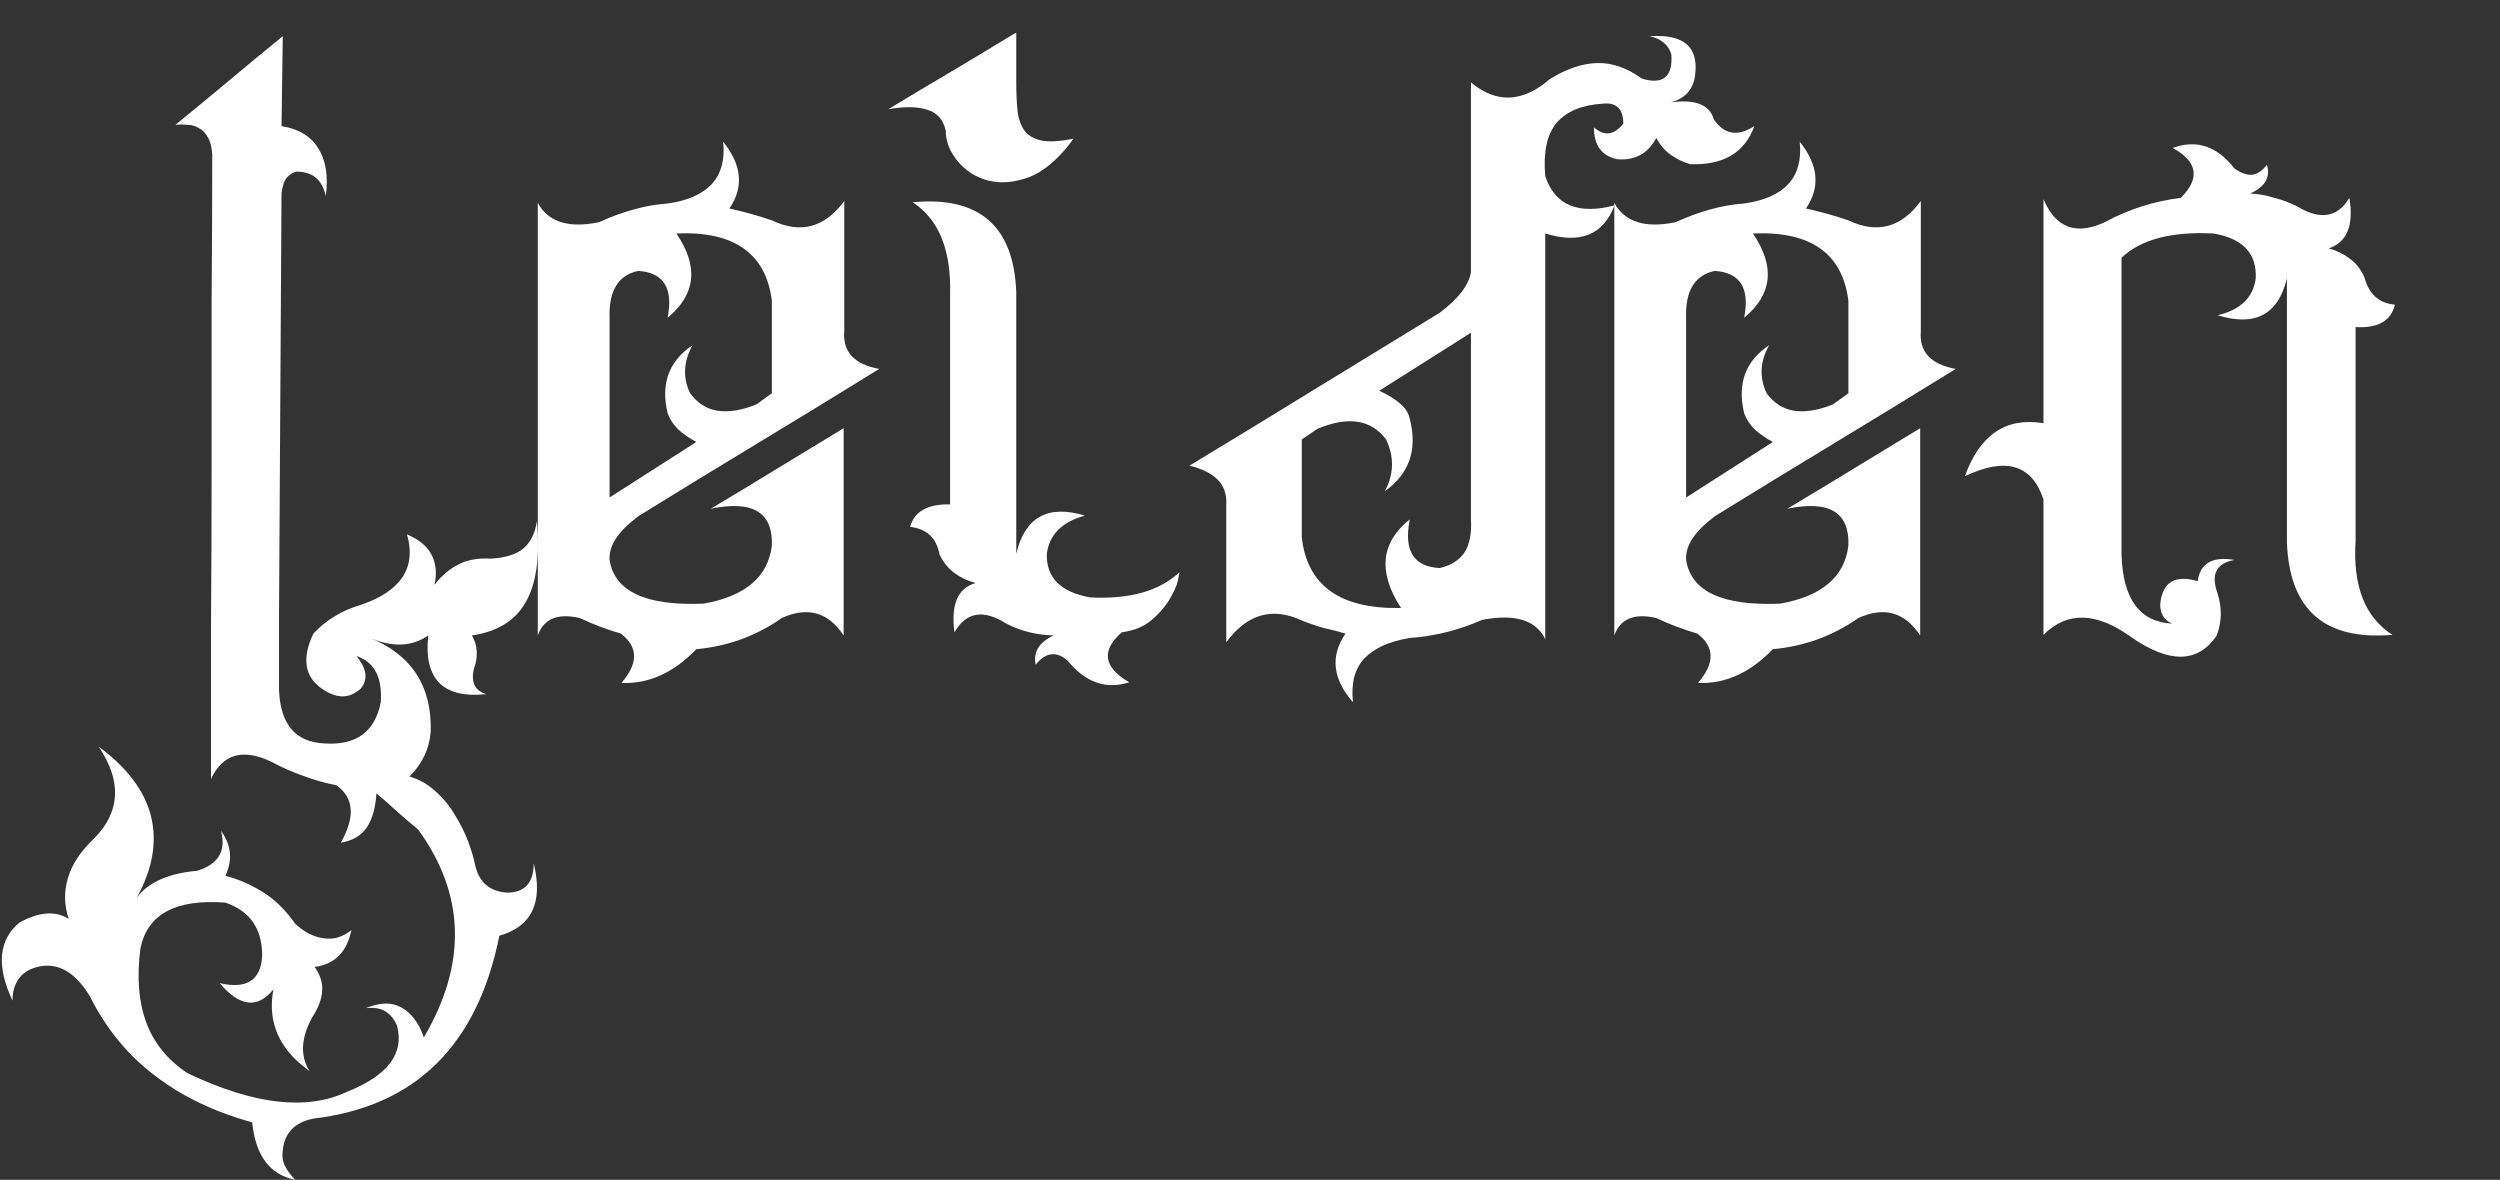 <svg width="801" height="378" viewBox="0 0 801 378" fill="none" xmlns="http://www.w3.org/2000/svg">
<rect x="0" y="0" width="801" height="378" fill="#333333" stroke="none"/>
<path d="M172 167C173.067 178.333 171.867 187 168.4 193C165.067 198.867 159.333 202.4 151.2 203.6C153.067 206.8 153.267 210.4 151.8 214.4C150.867 218.667 152.2 221.333 155.8 222.4C141.933 223.867 135.733 217.6 137.2 203.6C132 207.2 125.8 207.467 118.6 204.4C131.933 209.867 138.4 219.867 138 234.4C137.6 239.867 135.333 244.667 131.2 248.8C134.4 249.733 137.2 251.333 139.6 253.6C142.133 255.867 144.2 258.4 145.8 261.2C147.533 264 148.933 266.8 150 269.6C151.067 272.533 151.8 275 152.2 277C153.4 282.6 156.8 285.6 162.4 286C168.133 286 171 282.867 171 276.6C174.067 289.133 170.4 296.867 160 299.8C152.933 335 133.067 354.533 100.4 358.4C94.4 359.6 91.133 363 90.6 368.6C90.333 370.333 90.533 371.933 91.2 373.4C92 375 93.133 376.533 94.6 378C86.467 376.4 81.867 370.267 80.8 359.6C68.667 356.267 58.267 351.267 49.6 344.6C40.933 338.067 34 329.6 28.8 319.2C24 311.333 18.4 308.2 12 309.8C9.333 310.467 7.333 311.733 6 313.6C4.667 315.467 4 317.8 4 320.6C-1.2 309.533 -0.467 301.2 6.2 295.6C12.467 292.133 17.733 291.733 22 294.4C20.533 290 20.467 285.6 21.8 281.2C23.133 276.8 25.933 272.6 30.2 268.6C38.6 260.067 39.067 250.267 31.6 239.2C40.8 246 46.4 253.467 48.4 261.6C50.4 269.867 48.867 278.533 43.8 287.6C47.533 282.667 54 279.8 63.2 279C70 276.867 72.533 272.6 70.8 266.2C74.133 270.733 74.6 275.533 72.2 280.6C76.333 281.667 80.333 283.4 84.2 285.8C88.067 288.2 91.533 291.6 94.6 296C97.533 298.667 100.533 300.2 103.6 300.6C106.8 301.133 109.8 300.267 112.6 298C111.133 305.067 107.2 309 100.8 309.8C102.667 312.467 103.467 315.067 103.2 317.6C103.067 320.133 102 322.933 100 326C96.4 332.667 96.133 338.4 99.2 343.2C89.467 336.267 85.6 327.533 87.6 317C82.533 323.267 76.8 322.6 70.4 315C79.067 317 83.6 314.067 84 306.2C84 297.533 80.067 291.867 72.2 289.2C56.333 288 47.267 292.867 45 303.8C43.8 313 44.4 320.867 46.8 327.4C49.2 334.067 53.6 339.533 60 343.8C81.2 353.933 98.267 355.933 111.2 349.8C124.267 344.6 129.6 337.533 127.2 328.6C126.267 326.467 125 324.933 123.4 324C121.933 323.067 119.867 322.733 117.2 323C121.733 321.133 125.533 321.067 128.6 322.8C131.8 324.533 134.2 327.733 135.8 332.4C149.667 308.8 149.067 286.6 134 265.8C131.733 263.933 129.467 262 127.2 260C125.067 258 122.867 256.067 120.6 254.2C120.333 258.733 119.333 262.333 117.6 265C115.867 267.667 113.067 269.333 109.2 270C113.867 261.733 113.4 255.6 107.8 251.6C104.333 250.933 100.8 249.933 97.2 248.6C93.733 247.4 90.267 245.867 86.8 244C77.733 239.733 71.333 241.6 67.6 249.6C67.6 234.667 67.6 218.6 67.6 201.4C67.733 184.2 67.8 166.867 67.8 149.4C67.8 131.8 67.8 114.467 67.8 97.4C67.933 80.333 68 64.4 68 49.6C67.867 47.2 67.4 45.333 66.6 44C65.8 42.533 64.8 41.533 63.6 41C62.533 40.333 61.333 40 60 40C58.667 39.867 57.4 39.867 56.2 40C61.933 35.333 67.667 30.6 73.4 25.8C79.133 21 84.867 16.267 90.6 11.6L90.2 40.4C95.8 41.333 99.733 43.733 102 47.6C104.4 51.333 105.2 56.4 104.4 62.8C103.733 60 102.6 58 101 56.8C99.533 55.6 97.533 55 95 55C93.8 55.267 92.733 55.933 91.8 57C91 58.067 90.467 59.733 90.2 62L89.4 196.6V221C89.8 232.067 94.667 237.8 104 238.2C114.133 238.867 120.133 234.467 122 225C122.533 217 119.933 212.067 114.2 210.2C117.533 214.2 118 217.667 115.6 220.6C111.733 224.2 107.2 223.933 102 219.8C97.467 215.933 96.933 210.333 100.4 203C102.4 200.867 104.6 199.067 107 197.6C109.533 196 112.4 194.733 115.6 193.8C128.533 189.4 133.467 181.867 130.4 171.2C134.4 172.933 137.067 175.2 138.4 178C139.733 180.8 140 183.933 139.2 187.4C141.333 184.6 143.8 182.467 146.6 181C149.533 179.4 153.067 178.733 157.2 179C161.867 178.733 165.333 177.667 167.6 175.8C170 173.8 171.467 170.867 172 167Z" fill="white"/>
<path d="M270.305 203.6C265.371 196.133 258.771 194.267 250.505 198C242.371 203.733 233.238 207.067 223.105 208C215.771 215.6 207.771 219.2 199.105 218.8C204.571 212.533 204.505 207.267 198.905 203C196.638 202.333 194.438 201.6 192.305 200.8C190.171 200 187.971 199.067 185.705 198C178.638 196.4 174.171 198.267 172.305 203.6V65C175.638 71.133 182.171 73.2 191.905 71.2C195.371 69.6 198.971 68.267 202.705 67.2C206.438 66.133 210.171 65.467 213.905 65.2C226.971 63.333 232.905 56.733 231.705 45.4C237.705 52.867 238.371 60 233.705 66.8C238.505 67.867 243.038 69.133 247.305 70.6C256.505 75 264.238 72.933 270.505 64.4V106.2C269.971 112.733 273.705 116.733 281.705 118.2C268.771 126.2 255.905 134.067 243.105 141.8C230.305 149.533 217.438 157.4 204.505 165.4C201.171 167.933 198.771 170.333 197.305 172.6C195.838 174.867 195.171 177.133 195.305 179.4C196.905 189.533 206.971 194.2 225.505 193.4C238.838 191 246.105 184.8 247.305 174.8C247.705 164.133 241.171 160.2 227.705 163C234.905 158.733 241.971 154.467 248.905 150.2C255.971 145.933 263.105 141.6 270.305 137.2V203.6ZM247.305 126V96.4C245.438 81.2 235.238 74 216.705 74.8C223.905 85.333 222.971 94.333 213.905 101.8C215.771 92.333 212.638 87.333 204.505 86.8C198.105 88.133 195.038 93.133 195.305 101.8V159.4L223.105 141.6C220.838 140.4 218.905 139.067 217.305 137.6C215.705 136 214.571 134.267 213.905 132.4C211.638 122.933 214.305 115.667 221.905 110.6C218.971 115.8 218.705 120.933 221.105 126C223.505 129.2 226.438 131.067 229.905 131.6C233.505 132.133 237.638 131.467 242.305 129.6L247.305 126Z" fill="white"/>
<path d="M359.409 202.6C352.743 208.467 353.543 213.8 361.809 218.6C354.343 221 347.743 218.667 342.009 211.6C338.409 208.533 335.009 209 331.809 213C331.009 208.867 332.943 205.733 337.609 203.6C332.143 203.467 327.076 202.2 322.409 199.8C315.076 195.133 309.543 196.067 305.809 202.6C304.609 193.667 306.876 188.4 312.609 186.8C310.076 186.133 307.809 185.067 305.809 183.6C303.809 182.133 302.209 180.133 301.009 177.6C300.076 172.4 296.943 169.467 291.609 168.8C292.943 163.867 297.209 161.467 304.409 161.6V94.4C304.809 80.133 300.809 70.267 292.409 64.8C313.743 62.8 324.809 72.4 325.609 93.6V177.4C328.409 165.667 335.743 161.6 347.609 165.2C340.276 167.2 336.209 171.267 335.409 177.4C335.143 185 339.743 189.667 349.209 191.4C361.876 192.067 371.409 189.4 377.809 183.4C377.943 183.267 377.809 184.133 377.409 186C377.009 187.733 376.076 189.8 374.609 192.2C373.276 194.467 371.343 196.667 368.809 198.8C366.409 200.8 363.276 202.067 359.409 202.6ZM325.609 26.4C325.609 29.733 325.743 32.733 326.009 35.4C326.276 37.933 327.009 40.067 328.209 41.8C329.409 43.4 331.209 44.467 333.609 45C336.143 45.533 339.609 45.333 344.009 44.4C339.343 50.8 334.543 54.933 329.609 56.8C324.809 58.533 320.409 58.867 316.409 57.8C312.543 56.733 309.343 54.667 306.809 51.6C304.276 48.533 303.009 45.267 303.009 41.8C302.209 38.333 300.276 36.133 297.209 35.2C294.143 34.133 289.943 34.067 284.609 35C291.409 30.867 298.209 26.8 305.009 22.8C311.943 18.667 318.809 14.533 325.609 10.4V26.4Z" fill="white"/>
<path d="M471.294 26.4C479.427 33.2 487.827 32.867 496.494 25.4C501.827 22.067 506.894 20.333 511.694 20.2C516.494 20.067 521.294 21.733 526.094 25.2C532.894 27.2 536.027 24.6 535.494 17.4C534.56 14.333 532.227 12.4 528.494 11.6C539.96 10.8 544.76 15.4 542.894 25.4C541.96 29.267 539.427 31.733 535.294 32.8C543.16 31.733 547.76 33.533 549.094 38.2C552.427 43.133 556.76 43.867 562.094 40.4C559.027 48.933 552.16 53 541.494 52.6C539.227 51.933 537.16 50.933 535.294 49.6C533.427 48.267 531.894 46.467 530.694 44.2C529.227 46.867 527.427 48.733 525.294 49.8C523.16 50.867 520.76 51.267 518.094 51C513.16 49.933 510.694 46.533 510.694 40.8C514.027 43.733 517.16 43.333 520.094 39.6C520.094 34.933 517.96 32.8 513.694 33.2C506.894 33.6 501.894 35.667 498.694 39.4C495.627 43.133 494.427 48.8 495.094 56.4C498.16 65.733 505.56 68.867 517.294 65.8C513.694 75.267 506.294 78.267 495.094 74.8V204.8C492.16 198.667 485.427 196.6 474.894 198.6C467.294 201.933 459.56 203.867 451.694 204.4C445.16 205.467 440.294 207.667 437.094 211C434.027 214.333 432.827 219 433.494 225C426.96 217.533 426.16 210.2 431.094 203C428.827 202.333 426.494 201.733 424.094 201.2C421.694 200.533 419.36 199.733 417.094 198.8C407.627 194.4 399.56 196.733 392.894 205.8V161.6C393.294 155.333 389.36 151.2 381.094 149.2C394.56 141.067 407.894 132.933 421.094 124.8C434.427 116.667 447.827 108.467 461.294 100.2C467.294 95.667 470.627 91.333 471.294 87.2V26.4ZM422.094 137.4L417.094 140.8V172.2C418.827 187.667 429.427 195.2 448.894 194.8C441.427 183.333 442.36 173.867 451.694 166.4C449.694 176.4 452.894 181.6 461.294 182C464.76 181.2 467.36 179.6 469.094 177.2C470.827 174.667 471.56 171.067 471.294 166.4V106.6L441.894 125.2C444.827 126.533 447.094 127.933 448.694 129.4C450.294 130.733 451.294 132.333 451.694 134.2C454.227 144.067 451.56 151.8 443.694 157.4C446.627 151.933 446.76 146.4 444.094 140.8C439.294 134.4 431.96 133.267 422.094 137.4Z" fill="white"/>
<path d="M615.227 203.6C610.293 196.133 603.693 194.267 595.427 198C587.293 203.733 578.16 207.067 568.027 208C560.693 215.6 552.693 219.2 544.027 218.8C549.493 212.533 549.427 207.267 543.827 203C541.56 202.333 539.36 201.6 537.227 200.8C535.093 200 532.893 199.067 530.627 198C523.56 196.4 519.093 198.267 517.227 203.6V65C520.56 71.133 527.093 73.2 536.827 71.2C540.293 69.6 543.893 68.267 547.627 67.2C551.36 66.133 555.093 65.467 558.827 65.2C571.893 63.333 577.827 56.733 576.627 45.4C582.627 52.867 583.293 60 578.627 66.8C583.427 67.867 587.96 69.133 592.227 70.6C601.427 75 609.16 72.933 615.427 64.4V106.2C614.893 112.733 618.627 116.733 626.627 118.2C613.693 126.2 600.827 134.067 588.027 141.8C575.227 149.533 562.36 157.4 549.427 165.4C546.093 167.933 543.693 170.333 542.227 172.6C540.76 174.867 540.093 177.133 540.227 179.4C541.827 189.533 551.893 194.2 570.427 193.4C583.76 191 591.027 184.8 592.227 174.8C592.627 164.133 586.093 160.2 572.627 163C579.827 158.733 586.893 154.467 593.827 150.2C600.893 145.933 608.027 141.6 615.227 137.2V203.6ZM592.227 126V96.4C590.36 81.2 580.16 74 561.627 74.8C568.827 85.333 567.893 94.333 558.827 101.8C560.693 92.333 557.56 87.333 549.427 86.8C543.027 88.133 539.96 93.133 540.227 101.8V159.4L568.027 141.6C565.76 140.4 563.827 139.067 562.227 137.6C560.627 136 559.493 134.267 558.827 132.4C556.56 122.933 559.227 115.667 566.827 110.6C563.893 115.8 563.627 120.933 566.027 126C568.427 129.2 571.36 131.067 574.827 131.6C578.427 132.133 582.56 131.467 587.227 129.6L592.227 126Z" fill="white"/>
<path d="M654.731 63.8C658.598 73 665.131 75.467 674.331 71.2C681.931 67.067 690.065 64.467 698.731 63.4C704.998 57.133 704.131 51.8 696.131 47.4C703.731 44.6 710.331 46.8 715.931 54C718.065 55.467 719.931 56.133 721.531 56C723.131 55.867 724.731 54.8 726.331 52.8C727.531 56.8 725.731 59.867 720.931 62C723.598 62.133 726.198 62.6 728.731 63.4C731.398 64.067 733.865 65 736.131 66.2C743.465 70.6 748.998 69.667 752.731 63.4C754.198 72.2 751.998 77.6 746.131 79.6C748.665 80.267 750.865 81.333 752.731 82.8C754.731 84.133 756.331 86.133 757.531 88.8C758.998 94.267 762.265 97.2 767.331 97.6C766.131 102.8 761.931 105.2 754.731 104.8V173.2C753.798 187.733 757.731 197.8 766.531 203.4C744.798 205.267 733.531 195.4 732.731 173.8V89.2C729.931 100.8 722.531 104.733 710.531 101C717.865 99.267 721.931 95.333 722.731 89.2C723.131 81.2 718.598 76.4 709.131 74.8C695.665 74.133 685.865 76.733 679.731 82.6V177.6C680.131 191.867 685.531 199.267 695.931 199.8C693.398 198.733 692.131 196.667 692.131 193.6C692.798 186.533 696.798 184.067 704.131 186.2C704.931 180.467 708.865 178.2 715.931 179.4C710.065 180.467 708.265 184.067 710.531 190.2C711.998 195 711.865 199.533 710.131 203.8C704.131 212.467 695.065 212.6 682.931 204.2C671.731 196.067 662.331 195.8 654.731 203.4V160C650.998 148.8 642.598 146.333 629.531 152.6C634.331 139.267 642.731 133.6 654.731 135.6V63.8Z" fill="white"/>
</svg>
